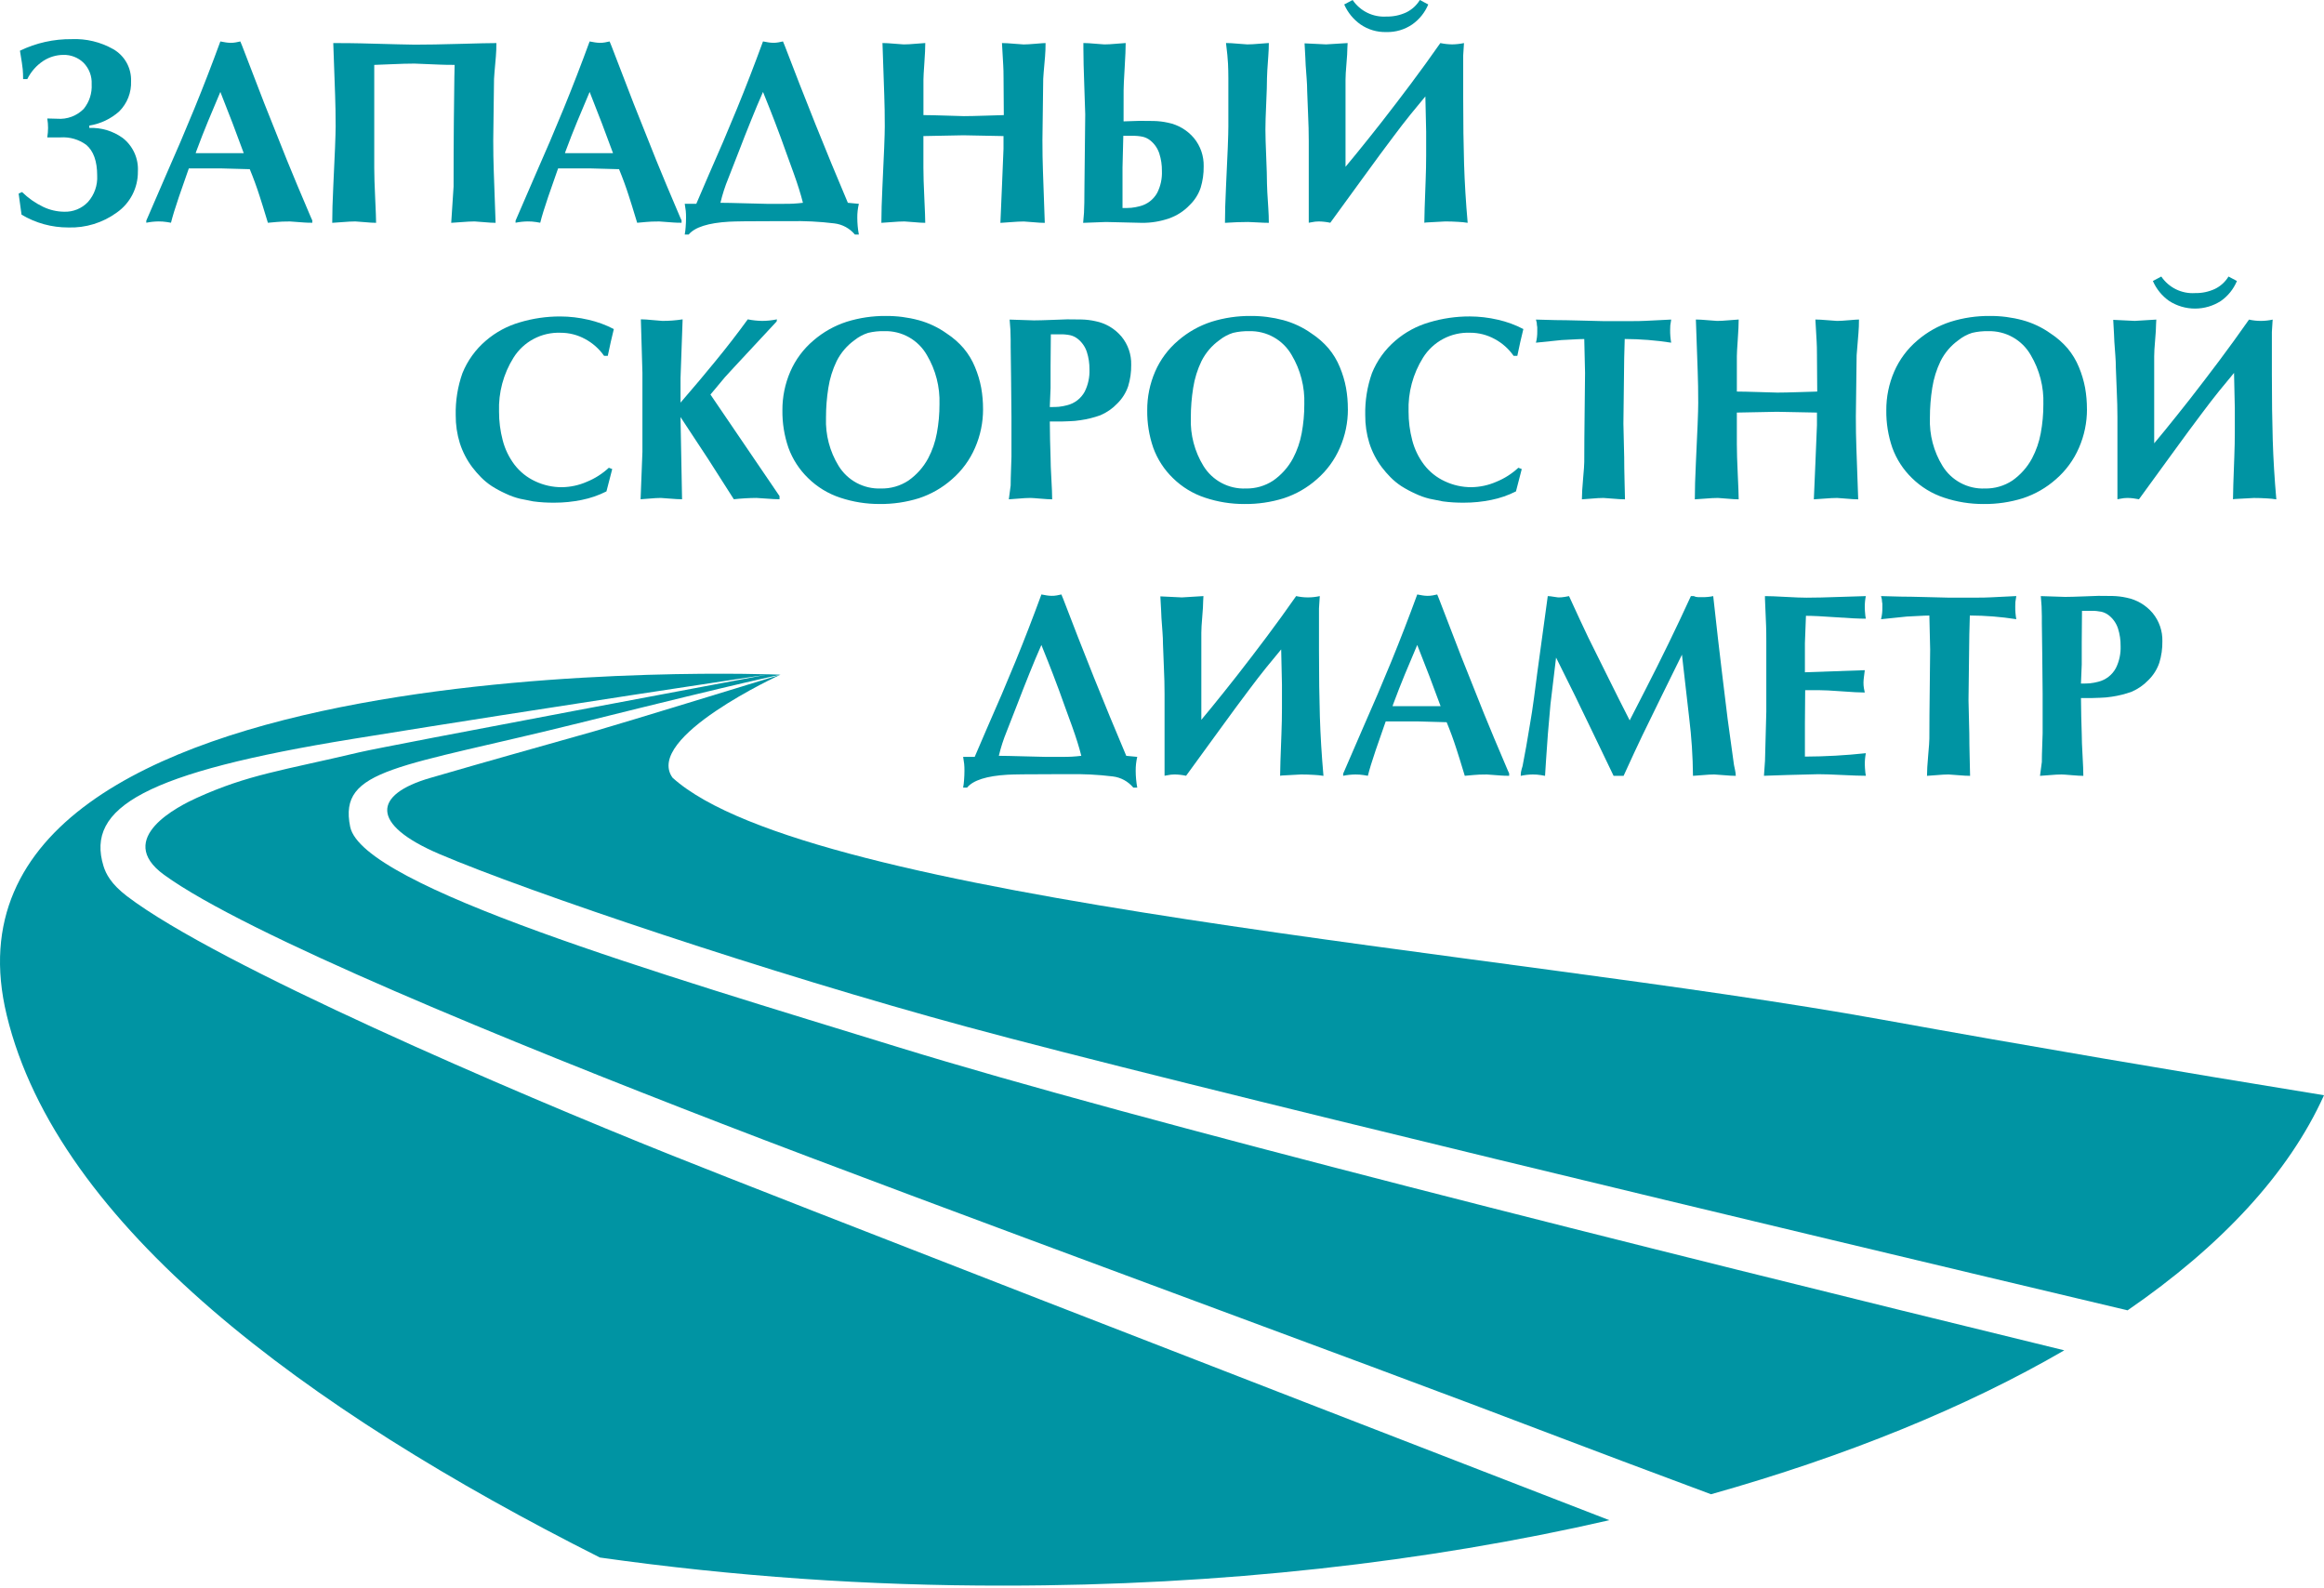 <?xml version="1.0" encoding="UTF-8"?> <svg xmlns="http://www.w3.org/2000/svg" width="300" height="205" viewBox="0 0 300 205" fill="none"><path d="M17.799 22.14C17.81 23.175 17.569 24.197 17.096 25.118C16.624 26.039 15.934 26.831 15.087 27.426C13.271 28.753 11.062 29.434 8.814 29.359C6.69 29.366 4.603 28.794 2.78 27.704L2.406 24.988L2.847 24.787C3.645 25.571 4.568 26.218 5.578 26.7C6.421 27.102 7.34 27.316 8.273 27.327C8.848 27.349 9.42 27.247 9.952 27.03C10.483 26.813 10.963 26.485 11.358 26.068C12.185 25.134 12.612 23.912 12.545 22.666C12.545 20.806 12.071 19.479 11.121 18.686C10.169 17.994 9.005 17.657 7.831 17.733H6.102C6.168 17.324 6.202 16.911 6.204 16.497C6.204 16.093 6.17 15.69 6.102 15.292L7.39 15.326C8.02 15.377 8.654 15.288 9.246 15.066C9.838 14.845 10.373 14.495 10.815 14.043C11.537 13.149 11.9 12.017 11.832 10.869C11.859 10.359 11.78 9.85 11.599 9.372C11.418 8.895 11.139 8.461 10.781 8.097C10.435 7.764 10.026 7.502 9.578 7.328C9.13 7.154 8.652 7.071 8.171 7.084C7.263 7.092 6.375 7.357 5.611 7.847C4.717 8.432 3.997 9.246 3.526 10.204H2.984C2.984 9.729 2.967 9.305 2.933 8.933C2.899 8.56 2.78 7.764 2.576 6.544C4.659 5.538 6.946 5.028 9.258 5.052C11.128 4.972 12.983 5.419 14.612 6.341C15.337 6.754 15.935 7.358 16.342 8.087C16.748 8.816 16.947 9.643 16.918 10.477C16.947 11.197 16.826 11.915 16.564 12.587C16.301 13.258 15.902 13.867 15.392 14.376C14.307 15.346 12.965 15.982 11.527 16.207V16.512C13.065 16.45 14.581 16.904 15.832 17.8C16.488 18.31 17.009 18.971 17.352 19.727C17.695 20.483 17.848 21.311 17.799 22.14Z" fill="#0094A3"></path><path d="M25.361 19.461L25.259 19.766H31.463C30.56 17.281 29.554 14.647 28.445 11.866C27.858 13.246 27.321 14.523 26.835 15.698C26.35 16.872 25.859 18.127 25.363 19.461M18.884 28.751V28.48L21.394 22.68C22.727 19.673 23.965 16.773 25.106 13.981C26.248 11.188 27.361 8.311 28.445 5.349C28.646 5.396 28.881 5.437 29.141 5.473C29.337 5.503 29.535 5.521 29.734 5.527C29.967 5.532 30.2 5.514 30.429 5.473L31.022 5.349L31.26 5.925C32.254 8.525 33.204 10.99 34.108 13.319C35.215 16.122 36.198 18.587 37.058 20.713C37.78 22.497 38.809 24.951 40.142 28.073L40.312 28.446V28.751C39.883 28.751 39.532 28.74 39.261 28.718C38.154 28.629 37.544 28.584 37.43 28.584C37.069 28.584 36.74 28.59 36.447 28.601C36.154 28.611 35.532 28.664 34.582 28.753C34.062 27.036 33.701 25.872 33.498 25.262C33.136 24.131 32.718 22.989 32.243 21.837L28.514 21.735H24.377L24.208 22.214C23.71 23.651 23.337 24.722 23.089 25.428C22.615 26.821 22.276 27.928 22.072 28.749C21.718 28.679 21.36 28.628 21.001 28.596C20.786 28.585 20.611 28.579 20.476 28.579C19.94 28.584 19.406 28.64 18.882 28.749" fill="#0094A3"></path><path d="M43.024 5.56C44.538 5.56 45.714 5.571 46.55 5.594C50.754 5.707 53.082 5.764 53.534 5.763C55.071 5.763 57.015 5.73 59.366 5.662C61.718 5.594 63.288 5.56 64.078 5.56C64.078 6.194 64.056 6.771 64.011 7.291C63.853 9.075 63.773 10.036 63.774 10.173L63.672 18.075C63.672 19.548 63.694 20.882 63.739 22.078C63.897 26.238 63.976 28.465 63.976 28.759C63.592 28.759 63.078 28.729 62.434 28.67C61.789 28.611 61.4 28.582 61.264 28.581C60.833 28.581 60.252 28.611 59.518 28.67C58.785 28.73 58.361 28.759 58.247 28.759L58.552 24.078C58.552 20.846 58.563 18.087 58.585 15.803C58.608 13.518 58.63 11.574 58.652 9.969L58.686 8.375C57.895 8.375 57.251 8.363 56.753 8.34C54.787 8.251 53.702 8.207 53.498 8.207C52.707 8.207 51.69 8.235 50.447 8.292C49.204 8.348 48.492 8.377 48.311 8.377V21.67C48.311 22.599 48.351 23.893 48.43 25.555C48.51 27.216 48.549 28.284 48.548 28.759C48.186 28.759 47.683 28.729 47.039 28.67C46.396 28.611 46.006 28.582 45.87 28.581C45.44 28.581 44.87 28.611 44.158 28.67C43.447 28.73 43.023 28.759 42.887 28.759C42.887 27.494 42.931 25.945 43.02 24.113C43.224 19.976 43.326 17.375 43.326 16.311C43.326 14.82 43.303 13.475 43.259 12.276C43.1 8.07 43.021 5.832 43.021 5.56" fill="#0094A3"></path><path d="M73.03 19.461L72.928 19.766H79.133C78.229 17.281 77.223 14.647 76.115 11.866C75.527 13.246 74.991 14.523 74.505 15.698C74.019 16.872 73.528 18.127 73.033 19.461M66.553 28.751V28.48L69.063 22.68C70.396 19.673 71.633 16.773 72.775 13.981C73.917 11.188 75.03 8.311 76.114 5.349C76.315 5.396 76.55 5.437 76.809 5.473C77.006 5.503 77.204 5.521 77.403 5.527C77.636 5.532 77.868 5.514 78.098 5.473L78.691 5.349L78.929 5.925C79.923 8.525 80.872 10.99 81.777 13.319C82.883 16.122 83.867 18.587 84.726 20.713C85.449 22.497 86.477 24.951 87.811 28.073L87.981 28.446V28.751C87.552 28.751 87.201 28.74 86.93 28.718C85.822 28.629 85.212 28.584 85.099 28.584C84.738 28.584 84.409 28.59 84.116 28.601C83.823 28.611 83.201 28.664 82.251 28.753C81.731 27.036 81.369 25.872 81.166 25.262C80.805 24.131 80.387 22.989 79.912 21.837L76.182 21.735H72.046L71.876 22.214C71.379 23.651 71.005 24.722 70.755 25.428C70.28 26.821 69.941 27.928 69.738 28.749C69.384 28.679 69.026 28.628 68.667 28.596C68.452 28.585 68.277 28.579 68.142 28.579C67.606 28.584 67.072 28.64 66.548 28.749" fill="#0094A3"></path><path d="M92.999 26.174C93.63 26.174 94.71 26.196 96.237 26.241C97.764 26.286 98.662 26.308 98.932 26.308H101.207C102.023 26.321 102.839 26.276 103.649 26.174C103.377 25.089 102.981 23.823 102.461 22.377C102.145 21.518 101.828 20.648 101.513 19.767C101.06 18.478 100.552 17.099 99.987 15.63C99.67 14.794 99.172 13.54 98.495 11.867C97.975 13.043 97.466 14.252 96.969 15.495C96.4 16.898 95.879 18.22 95.406 19.461C94.751 21.112 94.287 22.298 94.016 23.021C93.594 24.044 93.254 25.098 92.999 26.174ZM109.443 26.174L110.867 26.308C110.727 26.897 110.659 27.5 110.666 28.105C110.668 28.833 110.735 29.559 110.867 30.275H110.358C109.693 29.475 108.747 28.96 107.714 28.834C105.791 28.598 103.853 28.502 101.916 28.546H99.814C96.807 28.546 94.908 28.568 94.118 28.613C91.428 28.77 89.688 29.324 88.898 30.273H88.39C88.448 29.96 88.488 29.643 88.508 29.325C88.542 28.895 88.559 28.488 88.559 28.104C88.563 27.809 88.551 27.515 88.525 27.222C88.502 27.018 88.457 26.713 88.391 26.306H89.883L91.442 22.677C92.775 19.67 94.013 16.77 95.155 13.978C96.297 11.185 97.41 8.308 98.494 5.346C98.695 5.393 98.929 5.434 99.189 5.47C99.386 5.5 99.584 5.518 99.783 5.524C100.016 5.529 100.248 5.511 100.477 5.47L101.071 5.346L101.308 5.921C102.529 9.121 103.851 12.502 105.275 16.062C106.631 19.443 108.021 22.813 109.446 26.171" fill="#0094A3"></path><path d="M113.916 5.554C114.299 5.554 114.819 5.584 115.475 5.643C116.131 5.703 116.527 5.732 116.662 5.732C117.069 5.732 117.6 5.703 118.255 5.643C118.911 5.584 119.306 5.554 119.442 5.554C119.442 6.165 119.402 7.025 119.323 8.133C119.244 9.241 119.205 9.955 119.205 10.274V14.855C119.792 14.855 120.78 14.877 122.171 14.922C123.562 14.966 124.314 14.989 124.426 14.989C125.036 14.989 126.025 14.966 127.393 14.922C128.761 14.877 129.49 14.855 129.58 14.855L129.546 10.071C129.546 9.392 129.532 8.837 129.505 8.408C129.396 6.688 129.342 5.738 129.342 5.558C129.728 5.558 130.256 5.587 130.927 5.647C131.598 5.706 132.002 5.736 132.139 5.736C132.48 5.736 132.991 5.706 133.674 5.647C134.356 5.587 134.788 5.558 134.97 5.558C134.97 6.191 134.948 6.767 134.904 7.287C134.745 9.075 134.666 10.036 134.667 10.171L134.565 18.077C134.565 19.549 134.587 20.884 134.632 22.081C134.79 26.242 134.869 28.47 134.869 28.765C134.485 28.765 133.97 28.735 133.326 28.676C132.682 28.616 132.292 28.587 132.157 28.587C131.727 28.587 131.145 28.617 130.411 28.676C129.676 28.735 129.253 28.764 129.139 28.765L129.34 24.081L129.541 19.196V17.562L124.37 17.461L119.2 17.562V21.668C119.2 22.596 119.24 23.891 119.319 25.553C119.398 27.215 119.437 28.284 119.437 28.759C119.075 28.759 118.573 28.73 117.929 28.67C117.285 28.611 116.895 28.582 116.759 28.582C116.329 28.582 115.758 28.611 115.047 28.67C114.336 28.729 113.912 28.759 113.775 28.759C113.775 27.492 113.82 25.943 113.909 24.111C114.113 19.972 114.214 17.371 114.214 16.308C114.214 14.815 114.192 13.468 114.147 12.269C113.993 8.063 113.916 5.825 113.916 5.554Z" fill="#0094A3"></path><path d="M163.79 5.554C163.79 6.052 163.768 6.606 163.723 7.216C163.61 8.733 163.553 9.683 163.553 10.067C163.553 10.813 163.519 11.922 163.451 13.392C163.383 14.862 163.35 15.97 163.35 16.716C163.35 17.485 163.384 18.65 163.451 20.211C163.518 21.773 163.552 22.949 163.553 23.74C163.553 24.146 163.609 25.187 163.723 26.861C163.768 27.54 163.79 28.173 163.79 28.761C163.428 28.761 162.926 28.742 162.282 28.705C161.638 28.668 161.248 28.65 161.112 28.651C160.207 28.651 159.213 28.688 158.128 28.761C158.128 27.494 158.173 25.945 158.262 24.112C158.466 19.974 158.567 17.373 158.566 16.309V10.098C158.566 9.465 158.551 8.837 158.522 8.215C158.493 7.593 158.407 6.705 158.262 5.552C158.646 5.552 159.165 5.581 159.821 5.641C160.477 5.7 160.873 5.73 161.008 5.73C161.415 5.73 161.946 5.7 162.602 5.641C163.257 5.581 163.652 5.552 163.788 5.552M145.005 17.53L144.903 21.612V26.852C145.397 26.852 145.779 26.841 146.049 26.818C146.412 26.779 146.773 26.712 147.126 26.617C147.601 26.5 148.046 26.285 148.435 25.988C148.823 25.69 149.146 25.316 149.382 24.888C149.82 24.018 150.029 23.051 149.989 22.077C150 21.306 149.885 20.537 149.65 19.802C149.43 19.133 149.017 18.543 148.464 18.107C148.184 17.888 147.86 17.732 147.514 17.65C147.09 17.562 146.658 17.522 146.225 17.53L145.005 17.53ZM145.039 15.665L147.107 15.598C147.717 15.598 148.328 15.604 148.937 15.615C149.554 15.628 150.167 15.702 150.769 15.835C152.08 16.098 153.263 16.798 154.125 17.82C154.968 18.846 155.413 20.14 155.38 21.467C155.395 22.404 155.263 23.337 154.99 24.233C154.706 25.075 154.224 25.837 153.585 26.454C152.836 27.249 151.904 27.849 150.871 28.202C149.759 28.583 148.59 28.773 147.414 28.762L142.768 28.652L139.819 28.762C139.917 27.9 139.968 27.033 139.972 26.166C139.983 25.16 139.988 24.464 139.989 24.079L140.09 14.749C140.09 14.477 140.05 13.29 139.972 11.187C139.893 9.084 139.853 7.421 139.852 6.2V5.554C140.232 5.554 140.745 5.583 141.391 5.643C142.037 5.702 142.428 5.732 142.563 5.732C142.964 5.732 143.489 5.702 144.137 5.643C144.786 5.583 145.177 5.554 145.312 5.554C145.312 6.232 145.268 7.307 145.179 8.778C145.089 10.249 145.045 11.199 145.045 11.628L145.039 15.665Z" fill="#0094A3"></path><path d="M184.371 0.576C183.939 1.613 183.222 2.506 182.304 3.153C181.317 3.827 180.142 4.171 178.947 4.136C177.763 4.168 176.6 3.824 175.624 3.153C174.701 2.503 173.974 1.611 173.522 0.576L174.608 0C175.087 0.707 175.743 1.276 176.511 1.651C177.278 2.026 178.13 2.193 178.982 2.136C179.853 2.153 180.716 1.973 181.508 1.611C182.244 1.257 182.861 0.698 183.285 0L184.371 0.576ZM189.457 28.759C189.055 28.695 188.65 28.654 188.244 28.635C187.683 28.599 187.12 28.581 186.559 28.581L184.098 28.715L183.864 28.749C183.864 28.026 183.92 26.218 184.032 23.324C184.077 22.172 184.099 21.087 184.099 20.07V16.986L183.998 12.443C183.32 13.257 182.687 14.025 182.099 14.748C181.353 15.675 180.618 16.625 179.895 17.596C178.9 18.908 177.567 20.716 175.895 23.021C173.476 26.344 172.085 28.254 171.724 28.751C171.234 28.646 170.734 28.589 170.232 28.581C169.925 28.583 169.618 28.617 169.318 28.683L168.945 28.75V18.139C168.945 17.099 168.916 15.98 168.859 14.783C168.802 13.585 168.762 12.579 168.741 11.764C168.741 11.268 168.718 10.737 168.674 10.171C168.56 8.725 168.504 7.821 168.505 7.459L168.403 5.594L171.183 5.728L173.963 5.558L173.929 6.202C173.929 6.655 173.89 7.333 173.81 8.237C173.731 9.141 173.691 9.83 173.691 10.305V21.527C174.507 20.555 175.494 19.346 176.65 17.899C177.193 17.199 177.749 16.498 178.316 15.798C179.585 14.17 180.843 12.526 182.089 10.864C183.335 9.203 184.616 7.434 185.931 5.558C186.433 5.665 186.944 5.722 187.457 5.728C187.97 5.722 188.481 5.665 188.983 5.558L188.881 7.153V12.613C188.881 15.846 188.918 18.679 188.993 21.111C189.067 23.544 189.222 26.093 189.457 28.759Z" fill="#0094A3"></path><path d="M78.59 60.371L79.031 60.541L78.285 63.423C77.277 63.933 76.205 64.303 75.097 64.524C73.937 64.763 72.756 64.882 71.572 64.88C70.654 64.889 69.737 64.833 68.828 64.711C68.761 64.688 68.196 64.575 67.133 64.372C66.495 64.217 65.876 63.996 65.285 63.711C64.663 63.432 64.063 63.109 63.488 62.744C62.981 62.411 62.51 62.024 62.083 61.592C61.683 61.186 61.31 60.756 60.964 60.303C60.256 59.361 59.712 58.307 59.354 57.184C58.995 56.02 58.818 54.808 58.828 53.59C58.786 51.745 59.079 49.907 59.693 48.166C60.349 46.541 61.39 45.099 62.725 43.964C63.992 42.876 65.478 42.073 67.082 41.608C68.781 41.097 70.546 40.84 72.32 40.845C73.542 40.848 74.759 40.99 75.948 41.269C77.093 41.524 78.198 41.929 79.237 42.473C79.123 42.926 78.993 43.474 78.847 44.117C78.701 44.761 78.57 45.366 78.457 45.932H77.982C77.349 45.028 76.513 44.284 75.541 43.761C74.565 43.224 73.468 42.944 72.354 42.948C71.149 42.904 69.953 43.178 68.888 43.744C67.822 44.309 66.924 45.146 66.285 46.169C64.985 48.248 64.336 50.668 64.42 53.119C64.416 54.372 64.575 55.62 64.895 56.832C65.19 57.973 65.709 59.045 66.421 59.985C67.126 60.904 68.045 61.637 69.098 62.121C70.169 62.626 71.338 62.887 72.523 62.883C73.632 62.869 74.727 62.633 75.743 62.188C76.794 61.761 77.759 61.146 78.591 60.375" fill="#0094A3"></path><path d="M82.692 64.44L82.929 58.328V48.107L82.728 41.215C83.112 41.215 83.638 41.249 84.305 41.317C84.972 41.384 85.373 41.418 85.509 41.418C86.383 41.42 87.256 41.353 88.119 41.218L87.848 48.812V51.965C89.612 49.924 91.092 48.167 92.289 46.693C93.781 44.88 95.194 43.055 96.528 41.218C97.142 41.341 97.766 41.408 98.392 41.418C99.03 41.414 99.666 41.347 100.291 41.218L100.257 41.489L94.73 47.431C94.233 47.974 93.848 48.393 93.578 48.687L91.71 50.923L100.627 64.029V64.437C100.197 64.437 99.627 64.409 98.915 64.352C98.204 64.295 97.78 64.267 97.644 64.267C96.67 64.274 95.696 64.331 94.728 64.437L91.439 59.284L87.845 53.827L88.046 64.439C87.662 64.439 87.142 64.411 86.486 64.355C85.831 64.298 85.436 64.269 85.3 64.269C84.915 64.269 84.412 64.298 83.791 64.355C83.17 64.411 82.803 64.439 82.689 64.439" fill="#0094A3"></path><path d="M113.715 63.049C114.972 63.078 116.208 62.723 117.258 62.032C118.325 61.285 119.202 60.298 119.818 59.15C120.353 58.134 120.73 57.042 120.936 55.912C121.167 54.677 121.28 53.422 121.276 52.165C121.35 49.94 120.786 47.74 119.648 45.825C119.098 44.862 118.296 44.066 117.329 43.523C116.362 42.979 115.265 42.709 114.156 42.74C113.454 42.722 112.753 42.797 112.071 42.96C111.436 43.161 110.844 43.477 110.324 43.893C109.342 44.595 108.545 45.526 108.002 46.605C107.478 47.693 107.117 48.853 106.931 50.046C106.726 51.33 106.624 52.628 106.626 53.928C106.544 56.111 107.11 58.27 108.254 60.132C108.823 61.059 109.629 61.817 110.588 62.33C111.547 62.842 112.625 63.09 113.712 63.048M126.901 52.809C126.906 54.525 126.554 56.222 125.867 57.793C125.191 59.357 124.171 60.748 122.882 61.862C121.645 62.957 120.197 63.788 118.628 64.304C116.982 64.817 115.266 65.069 113.542 65.05C111.82 65.057 110.109 64.783 108.475 64.239C106.907 63.726 105.48 62.855 104.305 61.697C103.18 60.604 102.317 59.271 101.779 57.797C101.241 56.239 100.977 54.598 100.999 52.949C100.989 51.235 101.336 49.538 102.017 47.965C102.689 46.415 103.71 45.041 105 43.95C106.258 42.861 107.722 42.037 109.306 41.526C110.941 41.017 112.645 40.766 114.358 40.78C115.783 40.771 117.202 40.954 118.579 41.323C119.887 41.678 121.121 42.263 122.223 43.052C123.032 43.58 123.762 44.219 124.393 44.95C125.008 45.682 125.504 46.506 125.865 47.391C126.224 48.248 126.491 49.14 126.662 50.053C126.824 50.965 126.903 51.89 126.899 52.816" fill="#0094A3"></path><path d="M135.65 43.148L135.616 47.23V50.088L135.514 52.538C136.011 52.538 136.395 52.527 136.667 52.504C137.033 52.466 137.396 52.398 137.752 52.303C138.233 52.185 138.684 51.967 139.076 51.663C139.468 51.36 139.792 50.977 140.027 50.541C140.465 49.657 140.674 48.678 140.637 47.693C140.647 46.922 140.533 46.155 140.298 45.421C140.078 44.752 139.665 44.162 139.111 43.726C138.832 43.507 138.508 43.35 138.162 43.268C137.738 43.18 137.306 43.141 136.874 43.149H135.65V43.148ZM130.327 41.249L133.48 41.351C133.977 41.351 134.797 41.329 135.938 41.284C137.08 41.24 137.684 41.217 137.752 41.217C138.362 41.217 138.972 41.223 139.582 41.235C140.199 41.246 140.812 41.32 141.413 41.455C142.724 41.717 143.907 42.416 144.77 43.438C145.613 44.463 146.058 45.757 146.024 47.083C146.039 48.018 145.907 48.95 145.634 49.844C145.347 50.69 144.866 51.456 144.228 52.082C143.615 52.727 142.876 53.24 142.058 53.591C141.223 53.892 140.36 54.108 139.481 54.234C138.994 54.312 138.502 54.357 138.009 54.368C137.411 54.392 137.077 54.403 137.009 54.403H135.517C135.517 55.193 135.529 55.985 135.551 56.777C135.574 57.57 135.596 58.35 135.618 59.119C135.618 59.731 135.652 60.624 135.72 61.8C135.788 62.976 135.822 63.858 135.822 64.447C135.483 64.447 134.975 64.417 134.296 64.358C133.618 64.298 133.188 64.269 133.008 64.269C132.601 64.269 132.07 64.299 131.415 64.358C130.759 64.416 130.364 64.446 130.228 64.447L130.465 62.65C130.465 62.106 130.482 61.393 130.516 60.509C130.55 59.624 130.567 59.104 130.567 58.949V53.801C130.567 52.761 130.55 51.031 130.516 48.612C130.482 46.193 130.465 44.892 130.465 44.711V43.861C130.465 42.989 130.42 42.118 130.331 41.251" fill="#0094A3"></path><path d="M160.807 63.049C162.064 63.078 163.3 62.723 164.35 62.032C165.418 61.287 166.296 60.301 166.913 59.154C167.448 58.137 167.825 57.045 168.032 55.916C168.262 54.68 168.376 53.425 168.371 52.168C168.446 49.943 167.881 47.743 166.743 45.829C166.193 44.865 165.392 44.069 164.424 43.526C163.457 42.982 162.36 42.712 161.251 42.743C160.549 42.726 159.848 42.8 159.166 42.963C158.531 43.164 157.94 43.48 157.42 43.896C156.437 44.598 155.64 45.529 155.097 46.608C154.573 47.696 154.212 48.856 154.027 50.05C153.821 51.333 153.719 52.631 153.721 53.931C153.64 56.114 154.206 58.273 155.349 60.135C155.918 61.062 156.724 61.821 157.683 62.333C158.643 62.845 159.721 63.093 160.808 63.051M173.997 52.813C174.002 54.528 173.65 56.225 172.963 57.797C172.287 59.36 171.267 60.751 169.979 61.865C168.741 62.96 167.293 63.791 165.724 64.306C164.078 64.82 162.362 65.072 160.638 65.052C158.915 65.059 157.203 64.784 155.569 64.239C154.001 63.726 152.573 62.855 151.399 61.697C150.274 60.604 149.41 59.271 148.873 57.797C148.334 56.239 148.071 54.598 148.093 52.949C148.083 51.235 148.429 49.538 149.11 47.965C149.782 46.415 150.803 45.041 152.093 43.95C153.351 42.861 154.816 42.037 156.399 41.526C158.035 41.017 159.739 40.766 161.451 40.78C162.876 40.772 164.296 40.954 165.673 41.323C166.981 41.679 168.215 42.264 169.318 43.052C170.125 43.581 170.856 44.22 171.487 44.95C172.101 45.682 172.598 46.506 172.959 47.391C173.317 48.248 173.584 49.14 173.755 50.053C173.917 50.965 173.997 51.89 173.993 52.816" fill="#0094A3"></path><path d="M195.999 60.371L196.44 60.541L195.693 63.423C194.686 63.932 193.614 64.303 192.507 64.524C191.347 64.762 190.165 64.882 188.981 64.88C188.063 64.889 187.146 64.833 186.237 64.711C186.169 64.688 185.604 64.574 184.541 64.371C183.904 64.217 183.285 63.995 182.695 63.71C182.073 63.432 181.472 63.109 180.896 62.744C180.389 62.41 179.918 62.024 179.491 61.592C179.091 61.186 178.717 60.756 178.371 60.303C177.664 59.361 177.119 58.306 176.762 57.184C176.403 56.02 176.226 54.808 176.236 53.59C176.194 51.745 176.487 49.907 177.1 48.166C177.756 46.539 178.798 45.097 180.135 43.961C181.402 42.873 182.888 42.07 184.492 41.605C186.191 41.094 187.956 40.837 189.73 40.842C190.951 40.846 192.168 40.988 193.358 41.266C194.502 41.521 195.608 41.926 196.647 42.47C196.534 42.923 196.404 43.471 196.256 44.115C196.109 44.758 195.979 45.363 195.867 45.929H195.391C194.759 45.025 193.923 44.281 192.951 43.759C191.975 43.221 190.878 42.941 189.764 42.945C188.559 42.901 187.363 43.175 186.297 43.741C185.232 44.306 184.334 45.142 183.695 46.166C182.395 48.245 181.745 50.665 181.829 53.116C181.825 54.369 181.985 55.617 182.304 56.829C182.599 57.97 183.118 59.042 183.83 59.982C184.536 60.901 185.454 61.634 186.507 62.118C187.578 62.623 188.747 62.884 189.932 62.881C191.041 62.866 192.136 62.63 193.153 62.185C194.204 61.758 195.169 61.143 196.001 60.372" fill="#0094A3"></path><path d="M209.731 43.758L209.664 46.234L209.562 54.679L209.664 59.021C209.664 59.858 209.68 60.921 209.713 62.21C209.747 63.499 209.764 64.245 209.766 64.448C209.38 64.448 208.855 64.418 208.189 64.359C207.52 64.299 207.118 64.27 206.985 64.27C206.578 64.27 206.047 64.3 205.391 64.359C204.734 64.418 204.34 64.448 204.204 64.448C204.204 63.815 204.255 62.933 204.357 61.803C204.459 60.673 204.509 59.95 204.509 59.633C204.509 57.845 204.526 55.584 204.56 52.848C204.595 50.112 204.612 48.541 204.611 48.134L204.509 43.758C204.171 43.758 203.611 43.78 202.831 43.825C202.051 43.87 201.627 43.892 201.56 43.892L198.271 44.23C198.393 43.754 198.449 43.264 198.441 42.773V42.23C198.405 42.04 198.382 41.848 198.374 41.654L198.272 41.247L200.815 41.314C201.515 41.314 202.69 41.337 204.341 41.381C205.991 41.426 206.873 41.448 206.985 41.448H210.476C211.29 41.448 211.945 41.435 212.442 41.408C214.454 41.3 215.55 41.245 215.731 41.245C215.664 41.629 215.624 41.883 215.613 42.008C215.602 42.132 215.595 42.329 215.595 42.6C215.589 43.146 215.634 43.691 215.729 44.228C213.744 43.919 211.738 43.761 209.728 43.753" fill="#0094A3"></path><path d="M218.918 41.24C219.303 41.24 219.823 41.27 220.477 41.329C221.132 41.388 221.528 41.419 221.664 41.419C222.072 41.419 222.601 41.388 223.258 41.329C223.915 41.27 224.309 41.24 224.443 41.24C224.443 41.851 224.404 42.711 224.325 43.82C224.247 44.929 224.207 45.641 224.207 45.957V50.538C224.793 50.538 225.782 50.561 227.174 50.605C228.565 50.65 229.317 50.672 229.429 50.672C230.039 50.672 231.028 50.65 232.395 50.605C233.762 50.561 234.491 50.538 234.582 50.538L234.547 45.754C234.547 45.075 234.534 44.521 234.507 44.091C234.4 42.372 234.346 41.421 234.345 41.24C234.732 41.24 235.259 41.27 235.931 41.329C236.602 41.389 237.001 41.419 237.142 41.419C237.484 41.419 237.995 41.389 238.675 41.329C239.356 41.27 239.788 41.24 239.972 41.24C239.972 41.874 239.95 42.45 239.905 42.97C239.75 44.757 239.671 45.718 239.669 45.854L239.568 53.76C239.568 55.232 239.59 56.566 239.635 57.764C239.793 61.926 239.871 64.153 239.872 64.448C239.487 64.448 238.974 64.418 238.333 64.359C237.691 64.299 237.301 64.27 237.161 64.27C236.733 64.27 236.151 64.3 235.417 64.359C234.682 64.417 234.258 64.447 234.145 64.448L234.346 59.763L234.547 54.878V53.25L229.376 53.149L224.206 53.25V57.356C224.206 58.285 224.246 59.58 224.325 61.241C224.404 62.902 224.443 63.971 224.442 64.448C224.082 64.448 223.578 64.418 222.935 64.359C222.292 64.299 221.9 64.27 221.764 64.27C221.335 64.27 220.765 64.3 220.053 64.359C219.34 64.417 218.916 64.447 218.781 64.448C218.781 63.181 218.826 61.631 218.915 59.8C219.119 55.66 219.221 53.059 219.22 51.996C219.22 50.504 219.198 49.157 219.153 47.958C218.994 43.751 218.916 41.512 218.916 41.24" fill="#0094A3"></path><path d="M256.213 63.049C257.472 63.078 258.709 62.724 259.76 62.032C260.825 61.286 261.701 60.3 262.316 59.154C262.851 58.137 263.228 57.045 263.435 55.916C263.665 54.68 263.778 53.425 263.773 52.168C263.848 49.943 263.283 47.743 262.145 45.829C261.595 44.866 260.795 44.07 259.828 43.527C258.862 42.983 257.766 42.713 256.658 42.743C255.956 42.726 255.254 42.8 254.571 42.963C253.937 43.164 253.345 43.481 252.825 43.896C251.842 44.598 251.045 45.529 250.503 46.608C249.978 47.696 249.618 48.856 249.432 50.05C249.228 51.333 249.126 52.631 249.128 53.931C249.046 56.114 249.612 58.273 250.755 60.135C251.324 61.062 252.13 61.821 253.09 62.333C254.049 62.846 255.128 63.093 256.215 63.051M269.403 52.813C269.408 54.528 269.056 56.225 268.369 57.797C267.693 59.36 266.673 60.751 265.384 61.865C264.147 62.959 262.701 63.79 261.132 64.306C259.486 64.82 257.77 65.072 256.046 65.052C254.323 65.059 252.61 64.785 250.975 64.239C249.407 63.727 247.979 62.856 246.805 61.697C245.679 60.605 244.815 59.271 244.278 57.797C243.74 56.239 243.477 54.598 243.499 52.949C243.489 51.235 243.835 49.538 244.516 47.965C245.188 46.415 246.208 45.041 247.498 43.95C248.757 42.862 250.221 42.037 251.805 41.526C253.44 41.017 255.144 40.766 256.857 40.78C258.282 40.771 259.702 40.954 261.079 41.323C262.386 41.678 263.62 42.264 264.723 43.052C265.531 43.58 266.261 44.219 266.893 44.95C267.507 45.683 268.003 46.506 268.365 47.391C268.723 48.248 268.99 49.14 269.162 50.053C269.322 50.965 269.401 51.89 269.398 52.816" fill="#0094A3"></path><path d="M288.76 36.268C288.328 37.306 287.611 38.199 286.691 38.844C285.696 39.487 284.536 39.828 283.351 39.828C282.167 39.828 281.007 39.487 280.012 38.844C279.088 38.195 278.361 37.303 277.91 36.268L278.996 35.691C279.475 36.398 280.131 36.968 280.898 37.343C281.665 37.717 282.517 37.884 283.369 37.827C284.24 37.844 285.103 37.664 285.895 37.302C286.632 36.95 287.25 36.39 287.674 35.691L288.76 36.268ZM293.845 64.451C293.444 64.387 293.039 64.346 292.633 64.326C292.071 64.291 291.51 64.273 290.947 64.273L288.487 64.406L288.252 64.441C288.252 63.718 288.308 61.91 288.42 59.016C288.465 57.862 288.487 56.778 288.487 55.761V52.674L288.387 48.131C287.708 48.945 287.075 49.713 286.487 50.436C285.741 51.364 285.006 52.313 284.284 53.284C283.289 54.596 281.956 56.404 280.283 58.709C277.865 62.031 276.475 63.941 276.113 64.439C275.623 64.335 275.123 64.278 274.621 64.269C274.314 64.271 274.007 64.305 273.707 64.371L273.334 64.438V53.827C273.334 52.788 273.305 51.669 273.248 50.471C273.191 49.272 273.152 48.266 273.13 47.453C273.13 46.956 273.108 46.425 273.063 45.859C272.95 44.413 272.894 43.509 272.894 43.147L272.792 41.282L275.573 41.416L278.352 41.247L278.319 41.891C278.319 42.343 278.279 43.021 278.199 43.925C278.119 44.829 278.079 45.518 278.08 45.993V57.218C278.898 56.246 279.884 55.037 281.039 53.59C281.583 52.889 282.138 52.189 282.706 51.488C283.974 49.86 285.232 48.216 286.478 46.555C287.724 44.893 289.005 43.125 290.321 41.249C291.325 41.474 292.367 41.474 293.372 41.249L293.271 42.843V48.303C293.271 51.536 293.308 54.369 293.383 56.801C293.457 59.234 293.612 61.783 293.846 64.449" fill="#0094A3"></path><path d="M128.937 97.551C129.569 97.551 130.648 97.574 132.175 97.618C133.702 97.663 134.601 97.685 134.871 97.685H137.142C137.958 97.698 138.773 97.653 139.583 97.551C139.312 96.466 138.916 95.201 138.397 93.755C138.08 92.896 137.764 92.026 137.447 91.145C136.995 89.856 136.486 88.478 135.921 87.009C135.605 86.173 135.107 84.919 134.43 83.245C133.91 84.421 133.402 85.63 132.904 86.873C132.339 88.275 131.819 89.597 131.344 90.84C130.689 92.49 130.225 93.677 129.954 94.4C129.533 95.422 129.193 96.477 128.937 97.553M145.381 97.553L146.805 97.687C146.665 98.275 146.597 98.879 146.604 99.483C146.606 100.211 146.673 100.937 146.805 101.653H146.296C145.63 100.854 144.684 100.338 143.652 100.213C141.728 99.977 139.791 99.88 137.854 99.924H135.752C132.746 99.924 130.847 99.947 130.056 99.991C127.366 100.149 125.626 100.703 124.837 101.653H124.328C124.388 101.339 124.427 101.022 124.447 100.703C124.481 100.274 124.498 99.867 124.498 99.483C124.502 99.189 124.49 98.894 124.464 98.601C124.441 98.401 124.397 98.093 124.33 97.686H125.822L127.382 94.056C128.714 91.05 129.952 88.15 131.094 85.357C132.236 82.564 133.349 79.687 134.434 76.725C134.635 76.773 134.868 76.813 135.129 76.849C135.325 76.879 135.523 76.897 135.722 76.902C135.955 76.908 136.188 76.89 136.417 76.849L137.011 76.725L137.248 77.3C138.468 80.5 139.79 83.88 141.214 87.442C142.571 90.822 143.961 94.192 145.385 97.55" fill="#0094A3"></path><path d="M170.843 100.137C170.441 100.073 170.036 100.032 169.63 100.013C169.068 99.977 168.506 99.96 167.945 99.959L165.484 100.093L165.248 100.127C165.248 99.403 165.305 97.595 165.418 94.702C165.463 93.549 165.485 92.464 165.485 91.447V88.362L165.384 83.819C164.706 84.633 164.073 85.401 163.485 86.124C162.739 87.052 162.005 88.001 161.281 88.972C160.287 90.283 158.953 92.091 157.281 94.397C154.861 97.719 153.471 99.629 153.11 100.127C152.62 100.022 152.12 99.965 151.618 99.957C151.31 99.959 151.004 99.993 150.703 100.059L150.33 100.126V89.517C150.33 88.478 150.302 87.359 150.245 86.16C150.188 84.962 150.149 83.956 150.127 83.143C150.127 82.646 150.104 82.115 150.06 81.549C149.946 80.103 149.889 79.199 149.89 78.837L149.788 76.972L152.568 77.106L155.349 76.936L155.315 77.58C155.315 78.033 155.275 78.71 155.196 79.614C155.117 80.517 155.078 81.207 155.077 81.683V92.904C155.893 91.934 156.879 90.725 158.035 89.277C158.578 88.577 159.134 87.877 159.701 87.175C160.971 85.548 162.229 83.904 163.475 82.242C164.722 80.581 166.002 78.812 167.317 76.936C168.321 77.162 169.364 77.162 170.368 76.936L170.266 78.53V83.991C170.266 87.224 170.304 90.057 170.378 92.489C170.453 94.921 170.608 97.47 170.843 100.137Z" fill="#0094A3"></path><path d="M179.861 90.838L179.76 91.144H185.964C185.059 88.658 184.054 86.025 182.947 83.244C182.358 84.623 181.821 85.9 181.335 87.075C180.85 88.25 180.359 89.505 179.863 90.838M173.386 100.129V99.858L175.896 94.058C177.229 91.052 178.467 88.152 179.609 85.359C180.751 82.566 181.864 79.688 182.949 76.727C183.152 76.774 183.384 76.815 183.643 76.85C183.839 76.881 184.037 76.899 184.236 76.904C184.469 76.909 184.703 76.891 184.932 76.85L185.525 76.727L185.762 77.303C186.758 79.903 187.707 82.368 188.611 84.697C189.718 87.5 190.701 89.964 191.56 92.091C192.283 93.875 193.311 96.329 194.644 99.451L194.815 99.824V100.129C194.385 100.129 194.035 100.118 193.764 100.095C192.656 100.006 192.045 99.961 191.932 99.961C191.571 99.961 191.244 99.967 190.95 99.978C190.656 99.989 190.035 100.04 189.085 100.131C188.565 98.412 188.203 97.248 188 96.638C187.638 95.508 187.22 94.366 186.746 93.214L183.016 93.112H178.879L178.71 93.591C178.212 95.029 177.84 96.102 177.591 96.809C177.117 98.203 176.778 99.31 176.574 100.131C176.22 100.06 175.862 100.009 175.503 99.978C175.289 99.967 175.114 99.961 174.978 99.961C174.442 99.966 173.908 100.022 173.384 100.131" fill="#0094A3"></path><path d="M198.407 87.109L199.797 76.938C200.053 76.946 200.307 76.975 200.559 77.023C200.755 77.062 200.953 77.09 201.152 77.108C201.431 77.112 201.709 77.089 201.983 77.041C202.22 76.996 202.406 76.962 202.543 76.939C203.628 79.313 204.464 81.109 205.051 82.33C205.277 82.805 206.159 84.58 207.695 87.653C208.577 89.438 209.47 91.212 210.372 92.977L212.372 89.077C214.475 84.987 216.442 80.941 218.273 76.939H218.646C218.821 77.022 219.011 77.068 219.205 77.073H219.764C220.232 77.081 220.698 77.036 221.156 76.939C221.606 81.055 221.99 84.4 222.307 86.977C222.624 89.553 222.862 91.497 223.019 92.81L223.833 98.712C223.854 98.802 223.9 99.017 223.967 99.357C224.025 99.613 224.059 99.874 224.07 100.136C223.684 100.136 223.159 100.106 222.493 100.047C221.828 99.987 221.426 99.958 221.289 99.959C220.905 99.959 220.385 99.988 219.729 100.047C219.073 100.106 218.678 100.135 218.543 100.136C218.522 97.63 218.358 95.128 218.051 92.641C217.724 89.837 217.413 87.123 217.119 84.499C216.257 86.239 215.403 87.975 214.556 89.706C213.708 91.438 212.866 93.162 212.029 94.88C211.463 96.055 210.648 97.808 209.585 100.137H208.296L205.687 94.709C204.826 92.924 204.034 91.285 203.31 89.789C202.497 88.161 201.683 86.522 200.869 84.871L200.15 90.871L199.815 94.706L199.58 98.033L199.446 100.137C199.095 100.063 198.741 100.01 198.384 99.978C198.169 99.966 197.995 99.96 197.86 99.96C197.338 99.965 196.818 100.025 196.309 100.137C196.306 99.967 196.318 99.797 196.342 99.629C196.395 99.376 196.462 99.127 196.543 98.882C196.656 98.34 196.814 97.492 197.018 96.339C197.154 95.48 197.313 94.541 197.493 93.524C197.674 92.506 197.849 91.364 198.018 90.097C198.189 88.831 198.319 87.836 198.409 87.111" fill="#0094A3"></path><path d="M227.835 77.379V76.938C228.421 76.938 229.311 76.972 230.506 77.04C231.702 77.108 232.604 77.141 233.213 77.141C234.294 77.141 235.748 77.108 237.575 77.04C239.402 76.972 240.495 76.938 240.854 76.938C240.759 77.418 240.714 77.907 240.72 78.396C240.72 78.53 240.725 78.684 240.738 78.854C240.751 79.024 240.765 79.221 240.789 79.447L240.856 79.853C239.997 79.853 238.708 79.791 236.991 79.668C235.273 79.543 233.985 79.481 233.126 79.481L232.992 83.007V86.77L240.722 86.499C240.677 86.86 240.639 87.168 240.604 87.431C240.574 87.65 240.557 87.871 240.553 88.092C240.55 88.331 240.567 88.569 240.604 88.804C240.639 88.986 240.677 89.178 240.722 89.381C240.067 89.381 239.072 89.33 237.739 89.228C236.406 89.127 235.389 89.076 234.688 89.076H233.027L232.992 93.381V97.653C235.62 97.642 238.246 97.495 240.858 97.213C240.763 97.693 240.719 98.181 240.725 98.67C240.725 98.804 240.73 98.959 240.743 99.128C240.755 99.297 240.77 99.496 240.794 99.722L240.86 100.128C240.182 100.128 239.165 100.095 237.809 100.027C236.453 99.96 235.423 99.925 234.725 99.925L230.723 100.027L227.706 100.128L227.84 98.196L228.009 91.856V82.736C228.009 81.877 228 81.221 227.981 80.769C227.887 78.531 227.84 77.401 227.84 77.379" fill="#0094A3"></path><path d="M254.281 79.447L254.214 81.922L254.111 90.368L254.214 94.71C254.214 95.546 254.23 96.609 254.263 97.899C254.296 99.188 254.313 99.934 254.314 100.136C253.929 100.136 253.405 100.107 252.738 100.048C252.07 99.989 251.671 99.959 251.533 99.959C251.126 99.959 250.594 99.989 249.939 100.048C249.283 100.107 248.887 100.137 248.752 100.136C248.752 99.504 248.803 98.623 248.905 97.492C249.008 96.361 249.058 95.637 249.057 95.321C249.057 93.534 249.074 91.272 249.109 88.536C249.144 85.801 249.161 84.229 249.16 83.822L249.057 79.447C248.719 79.447 248.16 79.469 247.379 79.513C246.598 79.558 246.174 79.58 246.108 79.58L242.819 79.92C242.94 79.443 242.997 78.953 242.989 78.462V77.919C242.952 77.729 242.93 77.536 242.922 77.343L242.82 76.936L245.363 77.003C246.063 77.003 247.238 77.025 248.888 77.07C250.538 77.114 251.42 77.136 251.533 77.136H255.026C255.839 77.136 256.494 77.123 256.991 77.096C259.001 76.988 260.098 76.934 260.28 76.933C260.213 77.318 260.173 77.572 260.161 77.696C260.149 77.82 260.145 78.018 260.145 78.29C260.138 78.835 260.183 79.38 260.278 79.917C258.293 79.608 256.287 79.449 254.278 79.442" fill="#0094A3"></path><path d="M268.76 78.837L268.727 82.919V85.778L268.625 88.227C269.122 88.227 269.506 88.216 269.778 88.194C270.144 88.155 270.507 88.088 270.863 87.993C271.344 87.874 271.794 87.655 272.185 87.352C272.576 87.048 272.899 86.666 273.134 86.23C273.572 85.347 273.782 84.367 273.744 83.382C273.754 82.611 273.639 81.844 273.406 81.11C273.185 80.441 272.773 79.851 272.219 79.415C271.939 79.196 271.615 79.04 271.27 78.957C270.846 78.87 270.414 78.83 269.982 78.839H268.76V78.837ZM263.438 76.938L266.59 77.04C267.087 77.04 267.907 77.017 269.049 76.973C270.187 76.927 270.795 76.906 270.863 76.906C271.473 76.906 272.083 76.911 272.693 76.922C273.309 76.935 273.923 77.008 274.525 77.143C275.835 77.406 277.018 78.105 277.881 79.126C278.724 80.15 279.17 81.445 279.136 82.771C279.15 83.707 279.019 84.639 278.745 85.534C278.459 86.38 277.977 87.146 277.34 87.772C276.726 88.416 275.987 88.93 275.169 89.281C274.334 89.583 273.471 89.799 272.593 89.925C272.105 90.002 271.614 90.047 271.121 90.059C270.523 90.082 270.188 90.093 270.121 90.093H268.629C268.629 90.885 268.64 91.676 268.663 92.468C268.687 93.259 268.709 94.04 268.73 94.81C268.73 95.421 268.764 96.315 268.831 97.491C268.899 98.668 268.933 99.549 268.934 100.137C268.595 100.137 268.085 100.108 267.407 100.048C266.73 99.989 266.299 99.96 266.12 99.96C265.713 99.96 265.181 99.989 264.525 100.048C263.869 100.107 263.474 100.137 263.339 100.137L263.577 98.34C263.577 97.797 263.594 97.084 263.628 96.202C263.661 95.322 263.679 94.802 263.679 94.643V89.491C263.679 88.45 263.662 86.721 263.628 84.301C263.594 81.882 263.577 80.582 263.577 80.401V79.553C263.577 78.681 263.532 77.81 263.443 76.943" fill="#0094A3"></path><path d="M86.814 100.374C83.098 95.17 100.75 87.079 100.75 87.079C100.75 87.079 79.943 93.466 76.694 94.388C67.63 96.959 64.359 97.845 55.523 100.411C48.205 102.536 47.682 106.367 56.712 110.225C68.114 115.099 99.482 125.66 124.819 132.531C151.87 139.866 230.097 158.557 274.644 169.122C286.711 160.83 295.455 151.445 299.999 141.361C280.991 138.268 261.604 134.98 242.954 131.602C194.081 122.752 104.433 116.322 86.814 100.374Z" fill="#0094A3"></path><path d="M45.204 106.712C43.642 99.129 51.465 99.121 75.103 93.237C97.03 87.779 100.748 87.081 100.748 87.081C100.748 87.081 -10.861 82.356 0.863 131.007C7.417 158.208 39.487 181.916 77.44 201.027C94.711 203.465 112.132 204.677 129.574 204.652C157.69 204.652 184.245 201.607 207.747 196.208C158.483 177.137 101.734 155.122 86.524 149.038C66.516 141.035 28.046 124.568 16.373 115.654C14.329 114.092 13.668 112.776 13.362 111.787C11.02 104.203 18.782 99.705 45.571 95.366C71.088 91.233 98.963 87.079 98.963 87.079C98.963 87.079 50.025 96.237 46.367 97.103C36.419 99.459 32.047 99.965 25.409 102.976C23.158 103.998 14.687 108.182 21.17 112.903C31.739 120.598 66.004 134.531 93.059 144.985C120.343 155.529 174.429 175.227 201.591 185.619C205.204 187.001 212.212 189.629 220.873 192.86C238.371 187.93 253.816 181.631 266.474 174.284C211.349 160.834 146.241 144.493 116.117 135.208C84.991 125.614 46.792 114.422 45.204 106.712Z" fill="#0094A3"></path></svg> 